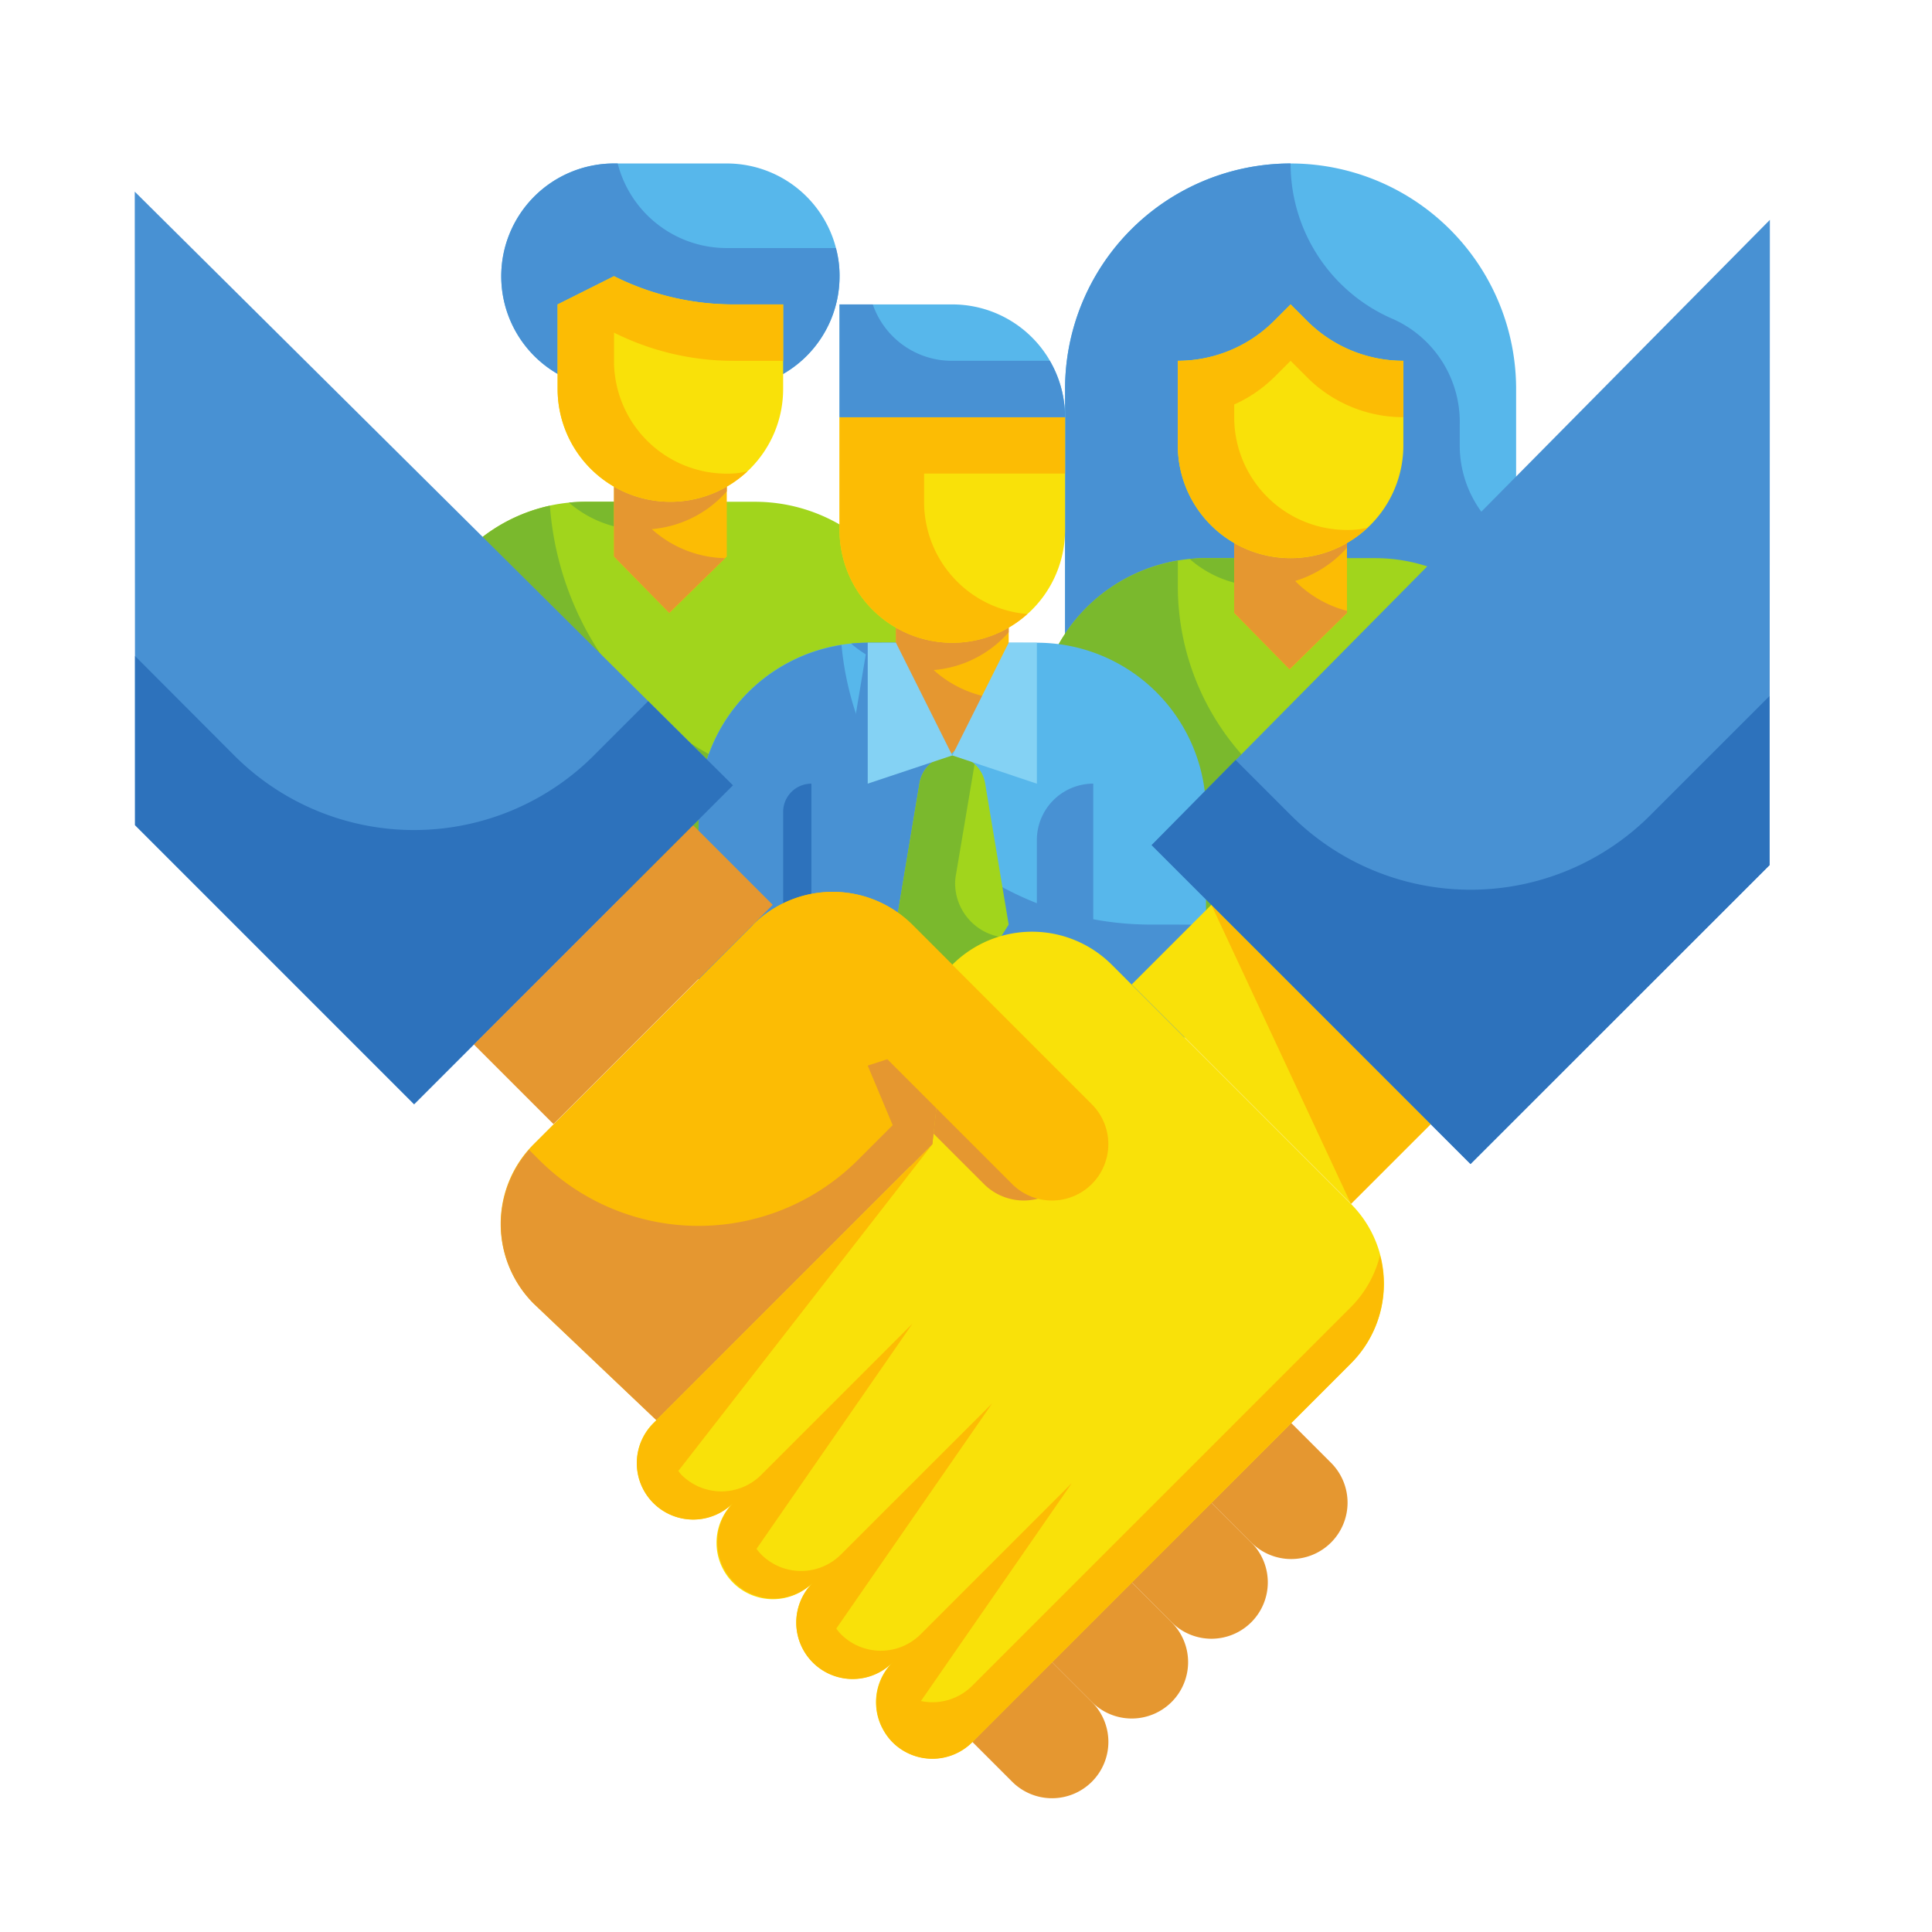 <svg xmlns="http://www.w3.org/2000/svg" width="130" height="130"><defs><clipPath id="a"><path data-name="Rectangle 1876" transform="translate(895 1366)" fill="none" stroke="#707070" d="M0 0h130v130H0z"/></clipPath></defs><g transform="translate(-895 -1366)" clip-path="url(#a)"><g data-name="Color copy"><g data-name="Group 2148"><g data-name="Group 2141"><g data-name="Group 2136"><path data-name="Path 40191" d="M981.841 1377a15.175 15.175 0 0115.175 15.175v17.072h-30.35v-17.072A15.175 15.175 0 01981.841 1377z" fill="#57b7eb"/><path data-name="Path 40192" d="M997.016 1402.532v6.715h-30.35v-17.072A15.175 15.175 0 01981.841 1377a11.381 11.381 0 006.943 10.49 7.587 7.587 0 014.439 7.056v1.418a7.55 7.55 0 003.794 6.563z" fill="#4891d3"/><path data-name="Path 40193" d="M976.15 1403.556h11.381a11.381 11.381 0 0111.381 11.381v15.175h-34.143v-15.175a11.381 11.381 0 0111.381-11.381z" fill="#a1d51c"/><path data-name="Path 40194" d="M998.913 1422.525v7.588h-34.144v-15.175a11.363 11.363 0 019.484-11.211v1.726a17.072 17.072 0 0013.278 16.636v-5.254a3.8 3.8 0 013.794-3.794v9.484z" fill="#7ab92d"/><path data-name="Path 40195" d="M979.944 1405.454a7.433 7.433 0 01-4.894-1.84 10.4 10.4 0 011.1-.057h8.745a7.347 7.347 0 01-4.951 1.897z" fill="#7ab92d"/><path data-name="Path 40196" d="M985.635 1407.246l-3.862 3.794-3.726-3.794v-7.584h7.588z" fill="#fcbc04"/><path data-name="Path 40197" d="M991.325 1420.628h7.588v9.484h-7.588z" fill="#f9e109"/><path data-name="Path 40198" d="M964.769 1420.628h7.588v9.484h-7.588z" fill="#f9e109"/><path data-name="Path 40199" d="M985.635 1402.855a7.658 7.658 0 01-3.488 2.238 7.6 7.6 0 003.49 2.011v.133l-3.87 3.794-3.72-3.794v-7.588h7.588z" fill="#e59730"/><path data-name="Path 40200" d="M981.841 1403.556a7.588 7.588 0 01-7.588-7.588v-5.69a9.159 9.159 0 006.476-2.682l1.112-1.112 1.112 1.112a9.159 9.159 0 006.476 2.682v5.69a7.588 7.588 0 01-7.588 7.588z" fill="#f9e109"/><path data-name="Path 40201" d="M978.047 1393.218v.854a7.588 7.588 0 007.588 7.588 5.636 5.636 0 001.385-.152 7.587 7.587 0 01-10.724-.367 7.588 7.588 0 01-2.043-5.173v-5.69a9.16 9.16 0 006.468-2.675l1.119-1.119 1.119 1.119a9.16 9.16 0 006.468 2.675v3.794a9.16 9.16 0 01-6.468-2.675l-1.119-1.119-1.119 1.119a9.156 9.156 0 01-2.674 1.821z" fill="#fcbc04"/><path data-name="Path 40202" d="M972.36 1413.041v7.588h-1.9v-5.691a1.9 1.9 0 011.9-1.897z" fill="#5ba006"/><g data-name="Group 2135" fill="#fcbc04"><path data-name="Path 40203" d="M998.913 1420.628v3.794a3.8 3.8 0 00-3.794 3.794v1.9h-3.794v-9.484z"/><path data-name="Path 40204" d="M964.769 1420.628v3.794a3.8 3.8 0 013.794 3.794v1.9h3.794v-9.484z"/></g></g><g data-name="Group 2138"><path data-name="Path 40205" d="M936.316 1377h7.588a7.588 7.588 0 017.588 7.588 7.588 7.588 0 01-7.588 7.588h-7.588a7.588 7.588 0 01-7.588-7.588 7.588 7.588 0 017.588-7.588z" fill="#57b7eb"/><path data-name="Path 40206" d="M951.491 1384.588a7.578 7.578 0 01-7.569 7.588h-7.607a7.588 7.588 0 01-7.587-7.588 7.588 7.588 0 017.588-7.588h.247a7.572 7.572 0 007.341 5.691h7.341a6.942 6.942 0 01.247 1.9z" fill="#4891d3"/><path data-name="Path 40207" d="M934.418 1399.763h11.381a11.381 11.381 0 0111.381 11.381v15.175h-34.143v-15.175a11.381 11.381 0 0111.381-11.381z" fill="#a1d51c"/><g data-name="Group 2137" fill="#7ab92d"><path data-name="Path 40208" d="M938.212 1401.66a7.464 7.464 0 004.962-1.9h-8.756c-.379 0-.768.021-1.138.057a7.545 7.545 0 004.932 1.843z"/><path data-name="Path 40209" d="M952.79 1419.353a20.853 20.853 0 01-20.788-19.326 11.381 11.381 0 00-8.965 11.118v15.175h34.144v-6.967z"/></g><path data-name="Path 40210" d="M943.903 1403.453l-3.862 3.794-3.726-3.794v-7.584h7.588z" fill="#fcbc04"/><path data-name="Path 40211" d="M943.903 1399.061a7.563 7.563 0 01-5.046 2.542 7.587 7.587 0 004.932 1.954l-3.756 3.68-3.718-3.794v-7.588h7.588z" fill="#e59730"/><path data-name="Path 40212" d="M940.109 1399.763a7.588 7.588 0 01-7.588-7.587v-5.691l3.794-1.9a17.96 17.96 0 008.035 1.9h3.346v5.691a7.588 7.588 0 01-7.587 7.587z" fill="#f9e109"/><path data-name="Path 40213" d="M936.315 1388.382v1.9a7.588 7.588 0 007.588 7.588 5.636 5.636 0 001.385-.152 7.587 7.587 0 01-10.724-.367 7.588 7.588 0 01-2.043-5.175v-5.691l3.794-1.9a17.973 17.973 0 008.043 1.9h3.339v3.794h-3.339a17.973 17.973 0 01-8.043-1.897z" fill="#fcbc04"/></g><g data-name="Group 2140"><path data-name="Path 40214" d="M953.387 1409.247h11.381a11.381 11.381 0 0111.381 11.381v15.175h-34.143v-15.175a11.381 11.381 0 0111.381-11.381z" fill="#57b7eb"/><g data-name="Group 2139" fill="#4891d3"><path data-name="Path 40215" d="M976.15 1428.216v7.588h-34.144v-15.175a11.381 11.381 0 019.617-11.23 20.6 20.6 0 003.32 9.447l.038-.133a2.229 2.229 0 012.555-1.845 2.229 2.229 0 011.845 1.845l.948 5.672a21.278 21.278 0 004.439 2.39v-4.252a3.8 3.8 0 013.794-3.794v9.124a20.913 20.913 0 003.794.36z"/><path data-name="Path 40216" d="M951.49 1420.628l7.588-3.794-5.691-7.588z"/><path data-name="Path 40217" d="M957.181 1411.144a7.524 7.524 0 01-4.913-1.84 10.756 10.756 0 011.119-.057h8.783a7.5 7.5 0 01-4.989 1.897z"/></g><path data-name="Path 40218" d="M962.872 1428.215l-3.6 5.691-3.988-5.691 1.586-9.511a2.237 2.237 0 012.208-1.87 2.237 2.237 0 012.208 1.87z" fill="#a1d51c"/><path data-name="Path 40219" d="M962.34 1429.05l-3.073 4.856-3.983-5.691 1.593-9.5a2.221 2.221 0 012.539-1.85 2.222 2.222 0 011.16.56l-1.252 7.436a3.1 3.1 0 00-.057.588 3.674 3.674 0 003.073 3.6z" fill="#7ab92d"/><path data-name="Path 40220" d="M949.597 1418.731v17.072h-1.9v-15.175a1.9 1.9 0 011.9-1.897z" fill="#2d72bc"/><path data-name="Path 40221" d="M962.872 1412.937l-3.862 3.794-3.726-3.794v-7.584h7.588z" fill="#fcbc04"/><path data-name="Path 40222" d="M962.872 1408.545a7.563 7.563 0 01-5.046 2.542 7.587 7.587 0 004.932 1.954l-3.756 3.68-3.718-3.794v-7.588h7.588z" fill="#e59730"/><path data-name="Path 40223" d="M951.49 1394.072h15.175v7.588a7.588 7.588 0 01-7.588 7.588 7.588 7.588 0 01-7.587-7.588v-7.588z" fill="#f9e109"/><path data-name="Path 40224" d="M951.49 1386.484h7.588a7.588 7.588 0 017.588 7.588H951.49v-7.588z" fill="#57b7eb"/><path data-name="Path 40225" d="M957.181 1397.866v1.9a7.567 7.567 0 006.943 7.55 7.493 7.493 0 01-5.046 1.935 7.588 7.588 0 01-7.588-7.591v-7.588h15.175v3.794z" fill="#fcbc04"/><path data-name="Path 40226" d="M966.665 1394.072H951.49v-7.588h2.238a5.63 5.63 0 005.349 3.794h6.563a7.567 7.567 0 011.025 3.794z" fill="#4891d3"/><path data-name="Path 40227" d="M964.769 1409.247v9.484l-5.691-1.9 3.794-7.588z" fill="#84d2f4"/><path data-name="Path 40228" d="M953.387 1409.247v9.484l5.691-1.9-3.794-7.588z" fill="#84d2f4"/></g></g><g data-name="Group 2147"><g data-name="Group 2144"><path data-name="Path 40229" d="M968.468 1440.305l-12.072-12.072a7.588 7.588 0 00-10.73 0l-14.754 14.754a7.588 7.588 0 000 10.73l11.095 10.539 26.462-18.59a3.794 3.794 0 000-5.362z" fill="#fcbc04"/><path data-name="Path 40230" d="M944.324 1418.844l-21.461 21.461-18.777-18.779-.018-42.629z" fill="#4891d3"/><g data-name="Group 2143" fill="#e59730"><path data-name="Path 40231" d="M926.88 1436.275l14.752-14.752 5.364 5.364-14.752 14.752z"/><g data-name="Group 2142"><path data-name="Path 40232" d="M976.515 1467.11l2.682 2.682a3.793 3.793 0 010 5.364 3.793 3.793 0 01-5.364 0l-2.682-2.682 5.364-5.364z"/><path data-name="Path 40233" d="M971.152 1472.478l2.682 2.682a3.793 3.793 0 010 5.364 3.793 3.793 0 01-5.364 0l-2.682-2.682 5.364-5.364z"/><path data-name="Path 40234" d="M981.881 1461.747l2.682 2.682a3.793 3.793 0 010 5.364 3.793 3.793 0 01-5.364 0l-2.682-2.682 5.364-5.364z"/><path data-name="Path 40235" d="M965.788 1477.842l2.682 2.682a3.793 3.793 0 010 5.364 3.793 3.793 0 01-5.364 0l-2.682-2.682 5.364-5.364z"/></g><path data-name="Path 40236" d="M962.471 1434.307l-9.735 9.735a15.175 15.175 0 01-21.461 0l-.675-.675a7.567 7.567 0 00.311 10.351l11.095 10.539 26.462-18.59a3.794 3.794 0 000-5.364z"/></g></g><g data-name="Group 2146"><path data-name="Path 40237" d="M993.952 1444.328l-21.461-21.461 41.6-42.073-.017 43.414z" fill="#4891d3"/><path data-name="Path 40238" d="M969.809 1430.915a7.587 7.587 0 00-10.73 0l-1.341 12.072-18.779 18.779a3.794 3.794 0 000 5.365 3.794 3.794 0 005.365 0l12.072-12.072-12.072 12.072a3.794 3.794 0 000 5.364 3.794 3.794 0 005.364 0l12.072-12.072-12.072 12.07a3.794 3.794 0 000 5.365 3.794 3.794 0 005.365 0l12.072-12.072-12.072 12.072a3.794 3.794 0 000 5.364 3.794 3.794 0 005.364 0l20.12-20.12 5.364-5.364a7.588 7.588 0 000-10.73z" fill="#f9e109"/><path data-name="Path 40239" d="M976.513 1426.877l14.752 14.752-5.364 5.364-14.752-14.752z" fill="#f9e109"/><g data-name="Group 2145" fill="#fcbc04"><path data-name="Path 40240" d="M985.904 1447.01l-9.39-20.118 14.756 14.754z"/><path data-name="Path 40241" d="M987.856 1450.48a7.52 7.52 0 01-1.952 3.468l-25.485 25.483a3.783 3.783 0 01-3.451 1.028l10.158-14.671-10.175 10.175a3.794 3.794 0 01-5.365 0 4.008 4.008 0 01-.315-.379l10.49-15.154-10.175 10.167a3.794 3.794 0 01-5.364 0 3.377 3.377 0 01-.317-.379l10.492-15.152-10.175 10.175a3.794 3.794 0 01-5.365 0c-.081-.083-.142-.176-.214-.266l17.1-21.981-18.779 18.779a3.794 3.794 0 000 5.365 3.794 3.794 0 005.365 0 3.794 3.794 0 00.093 5.364 3.794 3.794 0 005.271 0 3.794 3.794 0 000 5.366 3.794 3.794 0 005.366 0 3.767 3.767 0 00-1.074 3.086.388.388 0 00.011.114 3.793 3.793 0 00.307 1.058c.025.055.055.106.083.161a3.711 3.711 0 00.671.948 3.794 3.794 0 005.364 0l25.485-25.5a7.556 7.556 0 001.952-7.261z"/></g></g><path data-name="Path 40242" d="M958.509 1436.037l-5.122 1.664 2.845 6.791 1.5-1.5z" fill="#e59730"/><path data-name="Path 40243" d="M957.814 1442.28l3.39 3.388a3.794 3.794 0 005.365 0 3.794 3.794 0 000-5.365l-7.682-7.682z" fill="#e59730"/><path data-name="Path 40244" d="M944.32 1418.843l-21.454 21.454-18.779-18.779v-11.375l6.7 6.715a17.093 17.093 0 0024.147 0l3.68-3.68z" fill="#2d72bc"/><path data-name="Path 40245" d="M1014.069 1412.832v11.381l-20.126 20.107-21.454-21.454 5.653-5.729 3.737 3.737a17.093 17.093 0 0024.147 0z" fill="#2d72bc"/><path data-name="Path 40246" d="M945.665 1428.233a7.588 7.588 0 0110.73 0l12.072 12.072a3.794 3.794 0 010 5.364 3.794 3.794 0 01-5.365 0l-8.748-8.748" fill="#fcbc04"/></g></g></g></g></svg>